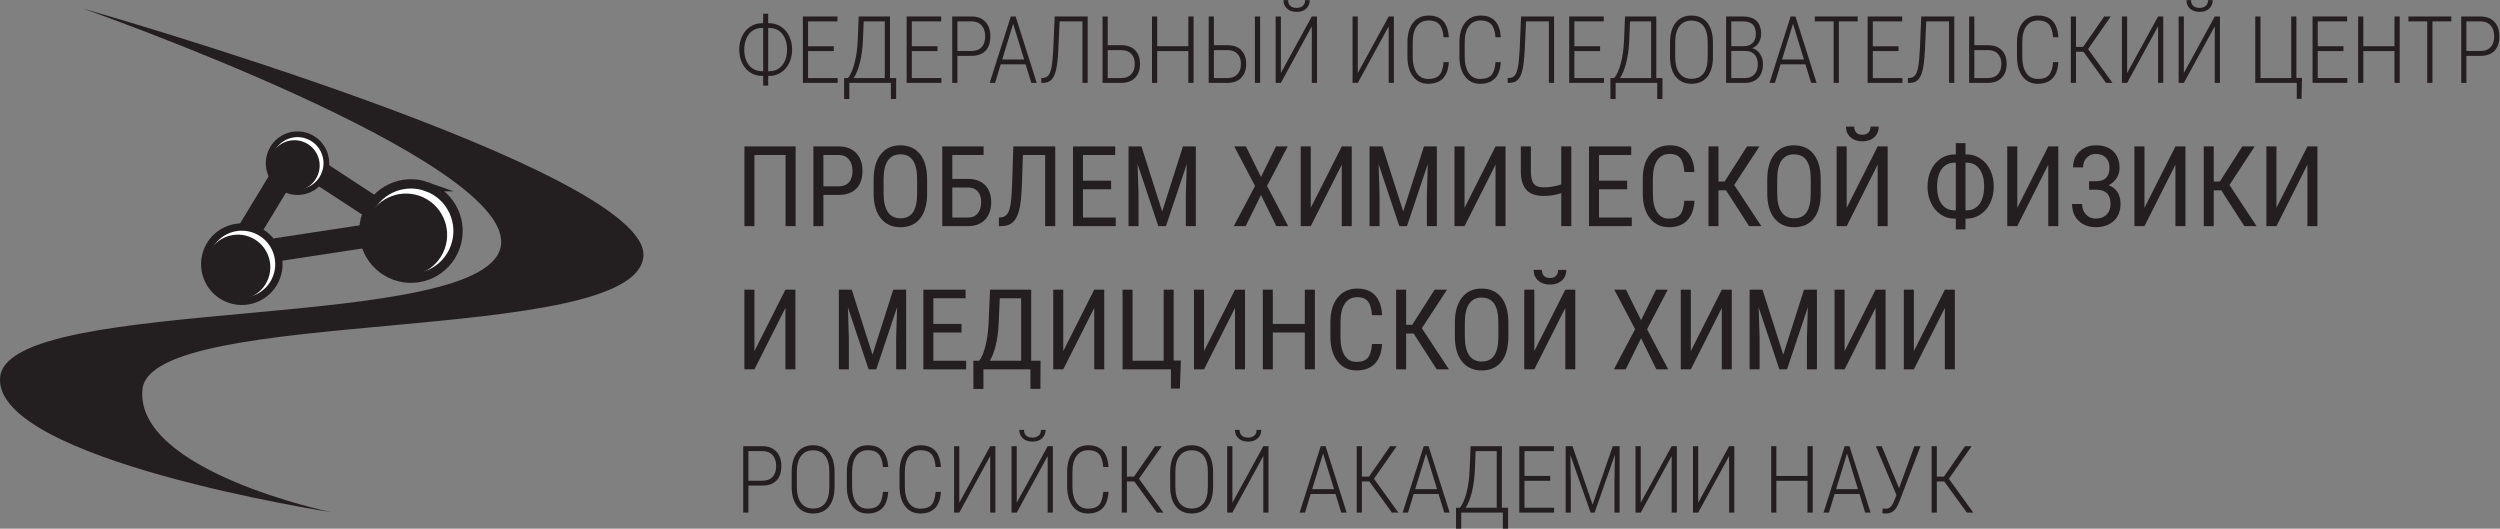 <?xml version="1.0" encoding="UTF-8" standalone="no"?>
<!-- Created with Inkscape (http://www.inkscape.org/) -->

<svg
   version="1.1"
   id="svg2"
   xml:space="preserve"
   width="536.16"
   height="113.385"
   viewBox="0 0 536.16 113.385"
   sodipodi:docname="9c58b4edaacd105fd8a0c6560d711739.eps"
   xmlns:inkscape="http://www.inkscape.org/namespaces/inkscape"
   xmlns:sodipodi="http://sodipodi.sourceforge.net/DTD/sodipodi-0.dtd"
   xmlns="http://www.w3.org/2000/svg"
   xmlns:svg="http://www.w3.org/2000/svg"><rect x="0" y="0" width="536.16" height="113.385" fill="#808080" stroke="none"/><defs
     id="defs6" /><sodipodi:namedview
     id="namedview4"
     pagecolor="#ffffff"
     bordercolor="#666666"
     borderopacity="1.0"
     inkscape:pageshadow="2"
     inkscape:pageopacity="0.0"
     inkscape:pagecheckerboard="0" /><g
     id="g8"
     inkscape:groupmode="layer"
     inkscape:label="ink_ext_XXXXXX"
     transform="matrix(1.333,0,0,-1.333,-0.692,113.73)"><g
       id="g10"
       transform="scale(0.1)"><path
         d="m 1241.13,808.207 v -69.57 h 1.76 c 8.64,0 15.57,3.183 20.77,9.539 5.2,6.363 7.79,14.804 7.79,25.324 0,10.371 -2.55,18.738 -7.68,25.098 -5.13,6.359 -12.06,9.562 -20.8,9.609 z m -9.81,0 c -8.69,0 -15.64,-3.18 -20.83,-9.539 -5.21,-6.363 -7.8,-14.797 -7.8,-25.313 0,-10.621 2.59,-19.062 7.8,-25.324 5.19,-6.261 12.19,-9.394 20.97,-9.394 h 1.55 v 69.57 z m 9.81,7.633 h 1.69 c 6.94,0 13.22,-1.82 18.86,-5.469 5.64,-3.641 10.04,-8.711 13.18,-15.191 3.16,-6.485 4.73,-13.707 4.73,-21.68 0,-7.926 -1.55,-15.137 -4.65,-21.617 -3.1,-6.485 -7.44,-11.555 -13.01,-15.223 -5.56,-3.664 -11.73,-5.558 -18.52,-5.656 h -2.28 v -15.559 h -8.12 v 15.559 h -1.76 c -6.93,0 -13.21,1.797 -18.83,5.391 -5.61,3.597 -9.99,8.64 -13.14,15.117 -3.15,6.492 -4.73,13.773 -4.73,21.843 0,7.969 1.54,15.18 4.62,21.641 3.08,6.457 7.39,11.531 12.96,15.199 5.57,3.668 11.75,5.547 18.53,5.645 h 2.35 v 15.265 h 8.12 V 815.84"
         style="fill:#231f20;fill-opacity:1;fill-rule:nonzero;stroke:none"
         id="path12" /><path
         d="m 1346.65,771.004 h -41.39 v -43.379 h 47.61 v -7.777 h -55.96 v 106.851 h 55.6 v -7.926 h -47.25 v -39.992 h 41.39 v -7.777"
         style="fill:#231f20;fill-opacity:1;fill-rule:nonzero;stroke:none"
         id="path14" /><path
         d="m 1378.7,727.625 h 50.02 v 91.148 h -33.91 l -1.25,-30.671 c -0.58,-12.969 -2.18,-24.747 -4.79,-35.34 -2.62,-10.594 -5.97,-18.969 -10.07,-25.137 z m 58.37,0 h 9.96 l -0.07,-33.68 h -8.43 v 25.903 h -66.86 v -25.903 h -8.43 v 33.68 h 6.23 c 4.2,5.137 7.73,13.152 10.58,24.039 2.86,10.883 4.56,23.059 5.1,36.512 l 1.61,38.523 h 50.31 v -99.074"
         style="fill:#231f20;fill-opacity:1;fill-rule:nonzero;stroke:none"
         id="path16" /><path
         d="m 1513.57,771.004 h -41.36 v -43.379 h 47.59 v -7.777 h -55.94 v 106.851 h 55.58 v -7.926 h -47.23 v -39.992 h 41.36 v -7.777"
         style="fill:#231f20;fill-opacity:1;fill-rule:nonzero;stroke:none"
         id="path18" /><path
         d="m 1545.57,771.152 h 22.62 c 7.03,0 12.45,2.036 16.3,6.121 3.83,4.082 5.74,9.879 5.74,17.36 0,7.488 -1.93,13.379 -5.81,17.683 -3.88,4.305 -9.26,6.457 -16.15,6.457 h -22.7 z m 0,-7.859 v -43.445 h -8.36 v 106.851 h 30.98 c 9.43,0 16.85,-2.836 22.27,-8.511 5.42,-5.676 8.13,-13.477 8.13,-23.403 0,-10.133 -2.62,-17.91 -7.87,-23.34 -5.25,-5.429 -12.81,-8.152 -22.67,-8.152 h -22.48"
         style="fill:#231f20;fill-opacity:1;fill-rule:nonzero;stroke:none"
         id="path20" /><path
         d="m 1617.68,757.566 h 35.15 l -17.58,57.321 z m 37.57,-7.847 h -39.99 l -9.08,-29.871 h -8.72 l 33.99,106.851 h 7.76 l 33.98,-106.851 h -8.71 l -9.23,29.871"
         style="fill:#231f20;fill-opacity:1;fill-rule:nonzero;stroke:none"
         id="path22" /><path
         d="M 1755.13,826.699 V 719.848 h -8.43 v 98.925 H 1710 l -2.2,-47.769 c -0.77,-14.09 -2.04,-24.578 -3.8,-31.445 -1.75,-6.883 -4.22,-11.852 -7.4,-14.934 -3.17,-3.086 -7.47,-4.68 -12.89,-4.777 h -3.23 v 7.777 l 2.35,0.152 c 4.01,0.141 7.08,1.594 9.22,4.332 2.16,2.739 3.81,7.121 4.95,13.172 1.15,6.035 2.07,15.418 2.75,28.145 l 2.27,53.273 h 53.11"
         style="fill:#231f20;fill-opacity:1;fill-rule:nonzero;stroke:none"
         id="path24" /><path
         d="m 1787.4,772.543 v -44.918 h 22.04 c 6.79,0 12.06,2.047 15.82,6.129 3.76,4.09 5.65,9.656 5.65,16.703 0,6.75 -1.88,12.106 -5.61,16.066 -3.74,3.965 -8.92,5.969 -15.56,6.02 z m 0,7.926 h 21.75 c 9.51,0 16.92,-2.653 22.23,-7.965 5.3,-5.305 7.95,-12.703 7.95,-22.195 0,-9.442 -2.67,-16.879 -7.98,-22.309 -5.32,-5.43 -12.69,-8.152 -22.05,-8.152 h -30.25 v 106.851 h 8.35 v -46.23"
         style="fill:#231f20;fill-opacity:1;fill-rule:nonzero;stroke:none"
         id="path26" /><path
         d="m 1925.51,719.848 h -8.43 v 51.156 h -50.1 v -51.156 h -8.35 v 106.851 h 8.35 v -47.918 h 50.1 v 47.918 h 8.43 V 719.848"
         style="fill:#231f20;fill-opacity:1;fill-rule:nonzero;stroke:none"
         id="path28" /><path
         d="m 2032.56,719.848 h -8.35 v 106.851 h 8.35 z m -74.35,52.695 v -44.918 h 22.05 c 6.79,0 12.06,2.047 15.82,6.129 3.76,4.09 5.63,9.656 5.63,16.703 0,6.75 -1.86,12.106 -5.59,16.066 -3.74,3.965 -8.92,5.969 -15.57,6.02 z m 0,7.926 h 21.75 c 9.53,0 16.93,-2.653 22.24,-7.965 5.29,-5.305 7.94,-12.703 7.94,-22.195 0,-9.442 -2.66,-16.879 -7.98,-22.309 -5.32,-5.43 -12.67,-8.152 -22.04,-8.152 h -30.26 v 106.851 h 8.35 v -46.23"
         style="fill:#231f20;fill-opacity:1;fill-rule:nonzero;stroke:none"
         id="path30" /><path
         d="m 2112.43,852.973 c 0,-5.575 -1.9,-10.125 -5.71,-13.649 -3.81,-3.527 -8.96,-5.285 -15.45,-5.285 -6.4,0 -11.52,1.75 -15.38,5.246 -3.86,3.5 -5.79,8.063 -5.79,13.688 h 7.47 c 0,-3.918 1.16,-6.965 3.48,-9.164 2.32,-2.207 5.73,-3.313 10.22,-3.313 4.25,0 7.59,1.106 10.03,3.313 2.44,2.199 3.66,5.246 3.66,9.164 z m 3.3,-26.274 h 8.35 V 719.848 h -8.35 v 91 l -49.73,-91 h -8.43 v 106.851 h 8.43 v -90.918 l 49.73,90.918"
         style="fill:#231f20;fill-opacity:1;fill-rule:nonzero;stroke:none"
         id="path32" /><path
         d="m 2239.45,826.699 h 8.35 V 719.848 h -8.35 v 91 l -49.72,-91 h -8.43 v 106.851 h 8.43 v -90.918 l 49.72,90.918"
         style="fill:#231f20;fill-opacity:1;fill-rule:nonzero;stroke:none"
         id="path34" /><path
         d="m 2336.18,753.168 c -0.79,-11.988 -4,-20.781 -9.67,-26.379 -5.66,-5.609 -13.51,-8.41 -23.51,-8.41 -10.3,0 -18.43,3.902 -24.39,11.707 -5.95,7.809 -8.96,18.41 -9.01,31.82 v 23.188 c 0,13.457 3.04,23.996 9.12,31.625 6.07,7.633 14.4,11.449 24.94,11.449 9.96,0 17.68,-2.855 23.15,-8.578 5.46,-5.727 8.58,-14.512 9.37,-26.356 h -8.49 c -0.79,9.688 -3.07,16.618 -6.86,20.774 -3.78,4.16 -9.5,6.234 -17.17,6.234 -8.05,0 -14.33,-3.008 -18.83,-9.023 -4.49,-6.016 -6.73,-14.754 -6.73,-26.203 v -22.895 c 0,-11.351 2.17,-20.176 6.52,-26.488 4.34,-6.313 10.47,-9.469 18.38,-9.469 8.3,0 14.3,2.078 18.02,6.234 3.71,4.165 5.93,11.086 6.67,20.77 h 8.49"
         style="fill:#231f20;fill-opacity:1;fill-rule:nonzero;stroke:none"
         id="path36" /><path
         d="m 2419.79,753.168 c -0.78,-11.988 -4,-20.781 -9.66,-26.379 -5.67,-5.609 -13.51,-8.41 -23.52,-8.41 -10.31,0 -18.43,3.902 -24.38,11.707 -5.96,7.809 -8.97,18.41 -9.02,31.82 v 23.188 c 0,13.457 3.04,23.996 9.11,31.625 6.09,7.633 14.41,11.449 24.96,11.449 9.96,0 17.67,-2.855 23.14,-8.578 5.47,-5.727 8.59,-14.512 9.37,-26.356 h -8.49 c -0.78,9.688 -3.07,16.618 -6.86,20.774 -3.78,4.16 -9.5,6.234 -17.16,6.234 -8.06,0 -14.35,-3.008 -18.83,-9.023 -4.5,-6.016 -6.74,-14.754 -6.74,-26.203 v -22.895 c 0,-11.351 2.18,-20.176 6.52,-26.488 4.34,-6.313 10.47,-9.469 18.38,-9.469 8.3,0 14.31,2.078 18.02,6.234 3.71,4.165 5.94,11.086 6.67,20.77 h 8.49"
         style="fill:#231f20;fill-opacity:1;fill-rule:nonzero;stroke:none"
         id="path38" /><path
         d="M 2505.54,826.699 V 719.848 h -8.43 v 98.925 h -36.7 l -2.2,-47.769 c -0.77,-14.09 -2.04,-24.578 -3.8,-31.445 -1.75,-6.883 -4.22,-11.852 -7.4,-14.934 -3.17,-3.086 -7.47,-4.68 -12.89,-4.777 h -3.23 v 7.777 l 2.35,0.152 c 4.01,0.141 7.08,1.594 9.22,4.332 2.16,2.739 3.81,7.121 4.95,13.172 1.14,6.035 2.07,15.418 2.75,28.145 l 2.27,53.273 h 53.11"
         style="fill:#231f20;fill-opacity:1;fill-rule:nonzero;stroke:none"
         id="path40" /><path
         d="m 2579.55,771.004 h -41.38 v -43.379 h 47.61 v -7.777 h -55.96 v 106.851 h 55.59 v -7.926 h -47.24 v -39.992 h 41.38 v -7.777"
         style="fill:#231f20;fill-opacity:1;fill-rule:nonzero;stroke:none"
         id="path42" /><path
         d="m 2611.59,727.625 h 50.04 v 91.148 h -33.92 l -1.25,-30.671 c -0.57,-12.969 -2.17,-24.747 -4.78,-35.34 -2.63,-10.594 -5.98,-18.969 -10.09,-25.137 z m 58.39,0 h 9.96 l -0.08,-33.68 h -8.41 v 25.903 h -66.88 v -25.903 h -8.42 v 33.68 h 6.23 c 4.19,5.137 7.73,13.152 10.58,24.039 2.86,10.883 4.55,23.059 5.09,36.512 l 1.61,38.523 h 50.32 v -99.074"
         style="fill:#231f20;fill-opacity:1;fill-rule:nonzero;stroke:none"
         id="path44" /><path
         d="m 2752.71,784.867 c 0,11.696 -2.24,20.481 -6.73,26.352 -4.5,5.875 -10.97,8.808 -19.42,8.808 -8.15,0 -14.52,-2.879 -19.11,-8.632 -4.59,-5.739 -6.93,-14.344 -7.03,-25.793 v -23.918 c 0,-11.75 2.31,-20.563 6.96,-26.461 4.63,-5.891 11.08,-8.84 19.33,-8.84 8.5,0 14.96,2.937 19.37,8.808 4.43,5.872 6.63,14.696 6.63,26.493 z m 8.42,-23.183 c 0,-13.805 -3.01,-24.461 -9.04,-32.004 -6.03,-7.532 -14.5,-11.301 -25.38,-11.301 -10.79,0 -19.25,3.769 -25.37,11.301 -6.14,7.543 -9.22,18.133 -9.27,31.785 v 23.258 c 0,13.75 3.05,24.425 9.16,32.035 6.09,7.601 14.54,11.41 25.33,11.41 10.94,0 19.44,-3.816 25.49,-11.449 6.06,-7.629 9.08,-18.367 9.08,-32.215 v -22.82"
         style="fill:#231f20;fill-opacity:1;fill-rule:nonzero;stroke:none"
         id="path46" /><path
         d="m 2790.62,771.219 v -43.594 h 22.12 c 6.35,0 11.35,1.969 15.02,5.887 3.66,3.926 5.49,9.359 5.49,16.316 0,6.473 -1.7,11.613 -5.09,15.442 -3.39,3.82 -8.12,5.804 -14.17,5.949 z m 0,7.633 h 19.41 c 6.35,0 11.29,1.695 14.8,5.07 3.52,3.371 5.28,8.383 5.28,15.039 0,6.801 -1.73,11.801 -5.17,15.008 -3.45,3.199 -8.66,4.804 -15.63,4.804 h -18.69 z m -8.34,-59.004 v 106.851 h 27.03 c 9.61,0 16.9,-2.355 21.85,-7.07 4.96,-4.715 7.44,-11.676 7.44,-20.863 0,-5.477 -1.28,-10.246 -3.81,-14.313 -2.54,-4.055 -6.06,-6.988 -10.54,-8.801 5.16,-1.324 9.35,-4.347 12.55,-9.062 3.2,-4.723 4.8,-10.274 4.8,-16.633 0,-9.305 -2.55,-16.644 -7.62,-22.023 -5.07,-5.395 -12.28,-8.086 -21.61,-8.086 h -30.09"
         style="fill:#231f20;fill-opacity:1;fill-rule:nonzero;stroke:none"
         id="path48" /><path
         d="m 2872.34,757.566 h 35.16 l -17.59,57.321 z m 37.57,-7.847 h -39.99 l -9.08,-29.871 h -8.71 l 33.98,106.851 h 7.76 l 33.98,-106.851 h -8.71 l -9.23,29.871"
         style="fill:#231f20;fill-opacity:1;fill-rule:nonzero;stroke:none"
         id="path50" /><path
         d="m 2994.04,818.773 h -30.33 v -98.925 h -8.42 v 98.925 h -30.25 v 7.926 h 69 v -7.926"
         style="fill:#231f20;fill-opacity:1;fill-rule:nonzero;stroke:none"
         id="path52" /><path
         d="m 3059.71,771.004 h -41.38 v -43.379 h 47.6 v -7.777 h -55.95 v 106.851 h 55.59 v -7.926 h -47.24 v -39.992 h 41.38 v -7.777"
         style="fill:#231f20;fill-opacity:1;fill-rule:nonzero;stroke:none"
         id="path54" /><path
         d="M 3149.39,826.699 V 719.848 h -8.41 v 98.925 h -36.69 l -2.2,-47.769 c -0.79,-14.09 -2.05,-24.578 -3.81,-31.445 -1.76,-6.883 -4.23,-11.852 -7.4,-14.934 -3.18,-3.086 -7.46,-4.68 -12.9,-4.777 h -3.21 v 7.777 l 2.34,0.152 c 4,0.141 7.08,1.594 9.24,4.332 2.14,2.739 3.79,7.121 4.94,13.172 1.14,6.035 2.06,15.418 2.74,28.145 l 2.27,53.273 h 53.09"
         style="fill:#231f20;fill-opacity:1;fill-rule:nonzero;stroke:none"
         id="path56" /><path
         d="m 3181.68,772.543 v -44.918 h 22.03 c 6.8,0 12.07,2.047 15.83,6.129 3.76,4.09 5.64,9.656 5.64,16.703 0,6.75 -1.87,12.106 -5.6,16.066 -3.74,3.965 -8.93,5.969 -15.58,6.02 z m 0,7.926 h 21.75 c 9.52,0 16.93,-2.653 22.22,-7.965 5.31,-5.305 7.95,-12.703 7.95,-22.195 0,-9.442 -2.66,-16.879 -7.98,-22.309 -5.33,-5.43 -12.67,-8.152 -22.05,-8.152 h -30.25 v 106.851 h 8.36 v -46.23"
         style="fill:#231f20;fill-opacity:1;fill-rule:nonzero;stroke:none"
         id="path58" /><path
         d="m 3316.86,753.168 c -0.81,-11.988 -4.02,-20.781 -9.67,-26.379 -5.68,-5.609 -13.51,-8.41 -23.52,-8.41 -10.3,0 -18.44,3.902 -24.4,11.707 -5.95,7.809 -8.95,18.41 -9,31.82 v 23.188 c 0,13.457 3.03,23.996 9.12,31.625 6.07,7.633 14.4,11.449 24.95,11.449 9.96,0 17.66,-2.855 23.14,-8.578 5.46,-5.727 8.57,-14.512 9.38,-26.356 h -8.5 c -0.79,9.688 -3.07,16.618 -6.86,20.774 -3.79,4.16 -9.51,6.234 -17.16,6.234 -8.07,0 -14.34,-3.008 -18.84,-9.023 -4.48,-6.016 -6.73,-14.754 -6.73,-26.203 v -22.895 c 0,-11.351 2.17,-20.176 6.52,-26.488 4.34,-6.313 10.47,-9.469 18.38,-9.469 8.3,0 14.31,2.078 18.02,6.234 3.71,4.165 5.93,11.086 6.67,20.77 h 8.5"
         style="fill:#231f20;fill-opacity:1;fill-rule:nonzero;stroke:none"
         id="path60" /><path
         d="m 3357.18,769.898 h -11.95 v -50.05 h -8.34 v 106.851 h 8.34 v -48.941 h 11.43 l 33.98,48.941 h 10.55 l -36.54,-52.465 39.26,-54.386 h -10.4 l -36.33,50.05"
         style="fill:#231f20;fill-opacity:1;fill-rule:nonzero;stroke:none"
         id="path62" /><path
         d="m 3477.27,826.699 h 8.35 V 719.848 h -8.35 v 91 l -49.74,-91 h -8.42 v 106.851 h 8.42 v -90.918 l 49.74,90.918"
         style="fill:#231f20;fill-opacity:1;fill-rule:nonzero;stroke:none"
         id="path64" /><path
         d="m 3565.2,852.973 c 0,-5.575 -1.91,-10.125 -5.72,-13.649 -3.81,-3.527 -8.95,-5.285 -15.45,-5.285 -6.39,0 -11.52,1.75 -15.39,5.246 -3.85,3.5 -5.78,8.063 -5.78,13.688 h 7.48 c 0,-3.918 1.15,-6.965 3.48,-9.164 2.31,-2.207 5.72,-3.313 10.21,-3.313 4.25,0 7.59,1.106 10.04,3.313 2.43,2.199 3.64,5.246 3.64,9.164 z m 3.3,-26.274 h 8.35 V 719.848 h -8.35 v 91 l -49.74,-91 h -8.42 v 106.851 h 8.42 v -90.918 l 49.74,90.918"
         style="fill:#231f20;fill-opacity:1;fill-rule:nonzero;stroke:none"
         id="path66" /><path
         d="m 3633.63,826.699 h 8.43 v -99.074 h 49.43 v 99.074 h 8.35 v -98.922 h 8.94 l -0.66,-33.679 h -7.69 v 25.75 h -66.8 v 106.851"
         style="fill:#231f20;fill-opacity:1;fill-rule:nonzero;stroke:none"
         id="path68" /><path
         d="m 3775.54,771.004 h -41.38 v -43.379 h 47.61 v -7.777 h -55.96 v 106.851 h 55.59 v -7.926 h -47.24 v -39.992 h 41.38 v -7.777"
         style="fill:#231f20;fill-opacity:1;fill-rule:nonzero;stroke:none"
         id="path70" /><path
         d="m 3866.04,719.848 h -8.42 v 51.156 h -50.1 v -51.156 h -8.35 v 106.851 h 8.35 v -47.918 h 50.1 v 47.918 h 8.42 V 719.848"
         style="fill:#231f20;fill-opacity:1;fill-rule:nonzero;stroke:none"
         id="path72" /><path
         d="m 3949.07,818.773 h -30.34 v -98.925 h -8.41 v 98.925 h -30.25 v 7.926 h 69 v -7.926"
         style="fill:#231f20;fill-opacity:1;fill-rule:nonzero;stroke:none"
         id="path74" /><path
         d="m 3973.36,771.152 h 22.62 c 7.04,0 12.48,2.036 16.3,6.121 3.84,4.082 5.76,9.879 5.76,17.36 0,7.488 -1.95,13.379 -5.82,17.683 -3.89,4.305 -9.27,6.457 -16.16,6.457 h -22.7 z m 0,-7.859 v -43.445 h -8.35 v 106.851 h 30.97 c 9.43,0 16.86,-2.836 22.27,-8.511 5.43,-5.676 8.14,-13.477 8.14,-23.403 0,-10.133 -2.63,-17.91 -7.87,-23.34 -5.26,-5.429 -12.82,-8.152 -22.67,-8.152 h -22.49"
         style="fill:#231f20;fill-opacity:1;fill-rule:nonzero;stroke:none"
         id="path76" /><path
         d="M 1285.27,489.395 H 1269.1 V 603.793 H 1219 V 489.395 h -16.08 v 128.222 h 82.35 V 489.395"
         style="fill:#231f20;fill-opacity:1;fill-rule:nonzero;stroke:none"
         id="path78" /><path
         d="m 1329.92,553.418 h 24.7 c 7.15,0 12.63,2.152 16.43,6.437 3.81,4.297 5.72,10.438 5.72,18.446 0,7.699 -1.97,13.879 -5.89,18.527 -3.93,4.641 -9.32,6.965 -16.17,6.965 h -24.79 z m 0,-13.828 v -50.195 h -16.08 v 128.222 h 40.78 c 11.89,0 21.24,-3.562 28.04,-10.691 6.79,-7.137 10.18,-16.641 10.18,-28.5 0,-12.328 -3.23,-21.817 -9.71,-28.485 -6.47,-6.66 -15.59,-10.117 -27.37,-10.351 h -25.84"
         style="fill:#231f20;fill-opacity:1;fill-rule:nonzero;stroke:none"
         id="path80" /><path
         d="m 1480.74,564.688 c 0,13.562 -2.21,23.652 -6.64,30.261 -4.42,6.602 -11.2,9.899 -20.34,9.899 -8.85,0 -15.55,-3.348 -20.09,-10.035 -4.54,-6.7 -6.83,-16.563 -6.89,-29.594 v -22.985 c 0,-13.093 2.26,-23.074 6.8,-29.941 4.54,-6.871 11.33,-10.309 20.36,-10.309 9.02,0 15.7,3.172 20.03,9.516 4.34,6.336 6.6,16.055 6.77,29.148 z m 16.08,-22.454 c 0,-17.496 -3.71,-30.968 -11.16,-40.425 -7.45,-9.446 -18.02,-14.176 -31.72,-14.176 -13.19,0 -23.61,4.597 -31.25,13.793 -7.65,9.183 -11.62,22.172 -11.91,38.957 v 24.129 c 0,17.148 3.77,30.582 11.34,40.293 7.56,9.718 18.1,14.574 31.64,14.574 13.48,0 23.97,-4.649 31.5,-13.953 7.53,-9.309 11.39,-22.594 11.56,-39.86 v -23.332"
         style="fill:#231f20;fill-opacity:1;fill-rule:nonzero;stroke:none"
         id="path82" /><path
         d="m 1537.34,551.48 v -48.257 h 25.67 c 6.56,0 11.66,2.265 15.29,6.8 3.63,4.52 5.45,10.485 5.45,17.907 0,7.285 -1.81,13.039 -5.41,17.238 -3.61,4.211 -8.68,6.312 -15.24,6.312 z m 50.36,52.313 h -50.36 v -38.488 h 25.84 c 11.49,-0.055 20.48,-3.414 26.99,-10.078 6.5,-6.664 9.75,-15.844 9.75,-27.528 0,-11.738 -3.3,-21.051 -9.89,-27.953 -6.59,-6.894 -15.71,-10.351 -27.37,-10.351 h -41.49 v 128.222 h 66.53 v -13.824"
         style="fill:#231f20;fill-opacity:1;fill-rule:nonzero;stroke:none"
         id="path84" /><path
         d="M 1702.93,617.617 V 489.395 h -16.18 v 114.398 h -35.76 l -1.94,-53.938 c -0.7,-15.746 -2.19,-27.757 -4.48,-36.046 -2.29,-8.282 -5.62,-14.395 -10.02,-18.329 -4.39,-3.945 -10.17,-5.968 -17.32,-6.085 h -4.93 v 13.828 l 3,0.172 c 4.28,0.355 7.62,2.015 10.02,4.984 2.39,2.961 4.22,7.672 5.45,14.129 1.23,6.457 2.11,16.32 2.64,29.59 l 2.11,65.519 h 67.41"
         style="fill:#231f20;fill-opacity:1;fill-rule:nonzero;stroke:none"
         id="path86" /><path
         d="m 1792.84,548.656 h -45.27 v -45.433 h 52.73 v -13.828 h -68.81 v 128.222 h 67.94 v -13.824 h -51.86 v -41.305 h 45.27 v -13.832"
         style="fill:#231f20;fill-opacity:1;fill-rule:nonzero;stroke:none"
         id="path88" /><path
         d="m 1841.62,617.617 33.4,-104.621 33.4,104.621 h 20.74 V 489.395 h -16.08 v 49.933 l 1.49,50.024 -33.49,-99.957 h -12.3 l -33.31,99.597 1.49,-49.664 v -49.933 h -16.08 v 128.222 h 20.74"
         style="fill:#231f20;fill-opacity:1;fill-rule:nonzero;stroke:none"
         id="path90" /><path
         d="m 2034,568.477 24.1,49.14 h 18.89 l -33.31,-63.586 34.02,-64.636 h -19.08 l -24.62,50.023 -24.68,-50.023 h -19.09 l 34.2,64.636 -33.48,63.586 h 18.81 l 24.24,-49.14"
         style="fill:#231f20;fill-opacity:1;fill-rule:nonzero;stroke:none"
         id="path92" /><path
         d="M 2163.92,617.617 H 2180 V 489.395 h -16.08 v 98.808 l -49.85,-98.808 h -16.16 v 128.222 h 16.16 v -98.808 l 49.85,98.808"
         style="fill:#231f20;fill-opacity:1;fill-rule:nonzero;stroke:none"
         id="path94" /><path
         d="m 2229.39,617.617 33.4,-104.621 33.4,104.621 h 20.74 V 489.395 h -16.08 v 49.933 l 1.49,50.024 -33.48,-99.957 h -12.31 l -33.31,99.597 1.5,-49.664 v -49.933 h -16.09 v 128.222 h 20.74"
         style="fill:#231f20;fill-opacity:1;fill-rule:nonzero;stroke:none"
         id="path96" /><path
         d="m 2411.33,617.617 h 16.08 V 489.395 h -16.08 v 98.808 l -49.84,-98.808 h -16.17 v 128.222 h 16.17 v -98.808 l 49.84,98.808"
         style="fill:#231f20;fill-opacity:1;fill-rule:nonzero;stroke:none"
         id="path98" /><path
         d="M 2533.23,617.617 V 489.395 h -16.17 V 542.5 c -8.91,-3.051 -18.37,-4.582 -28.4,-4.582 -12.23,0 -21.35,3.141 -27.32,9.414 -5.98,6.273 -9.08,15.836 -9.32,28.676 v 41.609 h 16.17 V 576.84 c 0.06,-8.981 1.64,-15.41 4.75,-19.281 3.1,-3.879 8.35,-5.813 15.72,-5.813 9.21,0 18.67,1.551 28.4,4.668 v 61.203 h 16.17"
         style="fill:#231f20;fill-opacity:1;fill-rule:nonzero;stroke:none"
         id="path100" /><path
         d="m 2623.05,548.656 h -45.26 v -45.433 h 52.74 v -13.828 h -68.82 v 128.222 h 67.94 v -13.824 h -51.86 v -41.305 h 45.26 v -13.832"
         style="fill:#231f20;fill-opacity:1;fill-rule:nonzero;stroke:none"
         id="path102" /><path
         d="m 2731.34,530.168 c -0.71,-13.742 -4.56,-24.258 -11.56,-31.566 -7.01,-7.309 -16.89,-10.969 -29.66,-10.969 -12.84,0 -23.03,4.894 -30.59,14.672 -7.57,9.773 -11.34,23.019 -11.34,39.754 v 23.246 c 0,16.675 3.88,29.851 11.64,39.543 7.77,9.683 18.36,14.531 31.78,14.531 12.35,0 21.93,-3.699 28.69,-11.098 6.78,-7.394 10.45,-17.996 11.04,-31.789 h -16.26 c -0.71,10.449 -2.9,17.906 -6.59,22.367 -3.7,4.461 -9.32,6.692 -16.88,6.692 -8.73,0 -15.44,-3.414 -20.13,-10.254 -4.68,-6.84 -7.03,-16.871 -7.03,-30.078 v -23.512 c 0,-12.973 2.18,-22.922 6.56,-29.855 4.35,-6.926 10.72,-10.387 19.11,-10.387 8.38,0 14.41,2.078 18.1,6.246 3.69,4.172 5.98,11.656 6.86,22.457 h 16.26"
         style="fill:#231f20;fill-opacity:1;fill-rule:nonzero;stroke:none"
         id="path104" /><path
         d="m 2782.14,546.988 h -12.13 v -57.593 h -16.08 v 128.222 h 16.08 v -56.539 h 9.84 l 36.04,56.539 h 20.04 l -40.61,-61.996 43.6,-66.226 h -19.69 l -37.09,57.593"
         style="fill:#231f20;fill-opacity:1;fill-rule:nonzero;stroke:none"
         id="path106" /><path
         d="m 2918.46,564.688 c 0,13.562 -2.22,23.652 -6.63,30.261 -4.44,6.602 -11.21,9.899 -20.37,9.899 -8.83,0 -15.53,-3.348 -20.06,-10.035 -4.55,-6.7 -6.85,-16.563 -6.92,-29.594 v -22.985 c 0,-13.093 2.28,-23.074 6.82,-29.941 4.54,-6.871 11.33,-10.309 20.35,-10.309 9.02,0 15.7,3.172 20.04,9.516 4.34,6.336 6.59,16.055 6.77,29.148 z m 16.08,-22.454 c 0,-17.496 -3.72,-30.968 -11.16,-40.425 -7.44,-9.446 -18.02,-14.176 -31.73,-14.176 -13.19,0 -23.59,4.597 -31.26,13.793 -7.63,9.183 -11.6,22.172 -11.89,38.957 v 24.129 c 0,17.148 3.78,30.582 11.32,40.293 7.57,9.718 18.12,14.574 31.64,14.574 13.49,0 23.99,-4.649 31.52,-13.953 7.53,-9.309 11.39,-22.594 11.56,-39.86 v -23.332"
         style="fill:#231f20;fill-opacity:1;fill-rule:nonzero;stroke:none"
         id="path108" /><path
         d="m 3027.79,649.496 c 0,-7.121 -2.41,-12.855 -7.25,-17.187 -4.83,-4.336 -11.17,-6.508 -19.03,-6.508 -7.85,0 -14.21,2.187 -19.08,6.551 -4.85,4.351 -7.28,10.066 -7.28,17.144 h 13.27 c 0,-4.109 1.11,-7.32 3.33,-9.637 2.23,-2.32 5.49,-3.488 9.76,-3.488 4.11,0 7.31,1.149 9.63,3.438 2.31,2.289 3.47,5.519 3.47,9.687 z m -1.67,-31.879 h 16.09 V 489.395 h -16.09 v 98.808 l -49.83,-98.808 h -16.17 v 128.222 h 16.17 v -98.808 l 49.83,98.808"
         style="fill:#231f20;fill-opacity:1;fill-rule:nonzero;stroke:none"
         id="path110" /><path
         d="m 3167.45,591.465 v -76.707 h 2.02 c 8.73,0 15.57,3.437 20.53,10.301 4.94,6.875 7.42,16.265 7.42,28.183 0,11.625 -2.42,20.863 -7.24,27.703 -4.85,6.836 -11.54,10.336 -20.09,10.52 z m -17.67,0 c -8.67,0 -15.5,-3.379 -20.53,-10.133 -5,-6.75 -7.5,-16.172 -7.5,-28.266 0,-12.035 2.46,-21.41 7.38,-28.132 4.92,-6.719 11.75,-10.118 20.48,-10.176 h 2.28 v 76.707 z m 17.67,13.293 h 2.2 c 7.9,-0.059 15.21,-2.317 21.92,-6.778 6.71,-4.46 11.95,-10.605 15.7,-18.445 3.75,-7.844 5.62,-16.609 5.62,-26.293 0,-9.742 -1.87,-18.562 -5.62,-26.461 -3.75,-7.894 -8.97,-14.086 -15.65,-18.578 -6.68,-4.492 -14.03,-6.773 -22.07,-6.832 h -2.1 v -17.258 h -15.56 v 17.258 h -2.11 c -8.08,0 -15.46,2.231 -22.14,6.695 -6.68,4.461 -11.9,10.653 -15.65,18.579 -3.75,7.929 -5.62,16.738 -5.62,26.421 0,9.743 1.89,18.582 5.66,26.508 3.79,7.926 9,14.11 15.65,18.543 6.65,4.43 14.05,6.641 22.19,6.641 h 2.02 v 18.14 h 15.56 v -18.14"
         style="fill:#231f20;fill-opacity:1;fill-rule:nonzero;stroke:none"
         id="path112" /><path
         d="m 3300.61,617.617 h 16.08 V 489.395 h -16.08 v 98.808 l -49.84,-98.808 h -16.17 v 128.222 h 16.17 v -98.808 l 49.84,98.808"
         style="fill:#231f20;fill-opacity:1;fill-rule:nonzero;stroke:none"
         id="path114" /><path
         d="m 3399.13,583.23 c 0,6.879 -1.95,12.325 -5.85,16.325 -3.9,4 -9.3,5.996 -16.21,5.996 -5.86,0 -10.75,-2.063 -14.63,-6.18 -3.91,-4.133 -5.85,-9.289 -5.85,-15.484 h -16.08 c 0,10.511 3.47,19.051 10.46,25.629 6.97,6.574 15.67,9.863 26.1,9.863 12.13,0 21.52,-3.231 28.21,-9.68 6.68,-6.453 10.02,-15.371 10.02,-26.75 0,-5.929 -1.55,-11.332 -4.66,-16.195 -3.1,-4.871 -7.39,-8.715 -12.83,-11.535 12.72,-5.114 19.07,-15.117 19.07,-30.039 0,-11.637 -3.65,-20.801 -10.94,-27.5 -7.3,-6.703 -16.92,-10.047 -28.87,-10.047 -5.16,0 -10.13,0.844 -14.9,2.519 -4.78,1.672 -8.96,4.207 -12.52,7.606 -7.15,6.758 -10.72,15.824 -10.72,27.215 h 16.08 c 0,-6.664 2.06,-12.254 6.2,-16.75 4.12,-4.512 9.41,-6.758 15.86,-6.758 7.21,0 12.97,2.129 17.27,6.387 4.3,4.257 6.46,9.929 6.46,17.035 0,14.906 -7.12,22.57 -21.36,22.984 h -13.18 v 13.828 h 12.04 c 6.8,0 11.96,1.856 15.51,5.555 3.54,3.711 5.32,9.031 5.32,15.976"
         style="fill:#231f20;fill-opacity:1;fill-rule:nonzero;stroke:none"
         id="path116" /><path
         d="m 3505.21,617.617 h 16.09 V 489.395 h -16.09 v 98.808 l -49.83,-98.808 h -16.17 v 128.222 h 16.17 v -98.808 l 49.83,98.808"
         style="fill:#231f20;fill-opacity:1;fill-rule:nonzero;stroke:none"
         id="path118" /><path
         d="m 3578.95,546.988 h -12.13 v -57.593 h -16.08 v 128.222 h 16.08 v -56.539 h 9.85 l 36.03,56.539 h 20.04 l -40.6,-61.996 43.59,-66.226 h -19.69 l -37.09,57.593"
         style="fill:#231f20;fill-opacity:1;fill-rule:nonzero;stroke:none"
         id="path120" /><path
         d="m 3717.55,617.617 h 16.09 V 489.395 h -16.09 v 98.808 l -49.84,-98.808 h -16.16 v 128.222 h 16.16 v -98.808 l 49.84,98.808"
         style="fill:#231f20;fill-opacity:1;fill-rule:nonzero;stroke:none"
         id="path122" /><path
         d="m 1268.84,387.164 h 16.08 V 258.941 h -16.08 V 357.75 L 1219,258.941 h -16.17 V 387.164 H 1219 v -98.812 l 49.84,98.812"
         style="fill:#231f20;fill-opacity:1;fill-rule:nonzero;stroke:none"
         id="path124" /><path
         d="m 1375.54,387.164 33.4,-104.621 33.39,104.621 h 20.75 V 258.941 h -16.09 v 49.934 l 1.5,50.023 -33.49,-99.957 h -12.3 l -33.32,99.598 1.5,-49.664 v -49.934 h -16.09 v 128.223 h 20.75"
         style="fill:#231f20;fill-opacity:1;fill-rule:nonzero;stroke:none"
         id="path126" /><path
         d="m 1552.11,318.203 h -45.26 V 272.77 h 52.73 v -13.829 h -68.82 v 128.223 h 67.94 V 373.34 h -51.85 v -41.305 h 45.26 v -13.832"
         style="fill:#231f20;fill-opacity:1;fill-rule:nonzero;stroke:none"
         id="path128" /><path
         d="m 1597.71,272.77 h 50.38 v 100.57 h -34.38 l -1.84,-41.422 c -0.7,-13.582 -2.31,-25.285 -4.83,-35.129 -2.52,-9.848 -5.63,-17.848 -9.33,-24.019 z m 66.55,0 h 15.03 l -0.18,-45.266 h -16.08 v 31.437 h -75.6 v -31.527 h -16.16 l -0.09,45.356 h 9.41 c 4.1,5.218 7.45,13.089 10.05,23.597 2.61,10.512 4.27,22.246 4.98,35.231 l 2.46,55.566 h 66.18 V 272.77"
         style="fill:#231f20;fill-opacity:1;fill-rule:nonzero;stroke:none"
         id="path130" /><path
         d="m 1765.68,387.164 h 16.09 V 258.941 h -16.09 v 98.809 l -49.83,-98.809 h -16.17 v 128.223 h 16.17 v -98.812 l 49.83,98.812"
         style="fill:#231f20;fill-opacity:1;fill-rule:nonzero;stroke:none"
         id="path132" /><path
         d="m 1811.21,387.164 h 16.17 V 272.77 h 50.01 v 114.394 h 16.09 V 273.117 h 11.6 l -1.58,-45.09 h -14.43 v 30.914 h -77.86 v 128.223"
         style="fill:#231f20;fill-opacity:1;fill-rule:nonzero;stroke:none"
         id="path134" /><path
         d="m 1992.18,387.164 h 16.07 V 258.941 h -16.07 v 98.809 l -49.84,-98.809 h -16.17 v 128.223 h 16.17 v -98.812 l 49.84,98.812"
         style="fill:#231f20;fill-opacity:1;fill-rule:nonzero;stroke:none"
         id="path136" /><path
         d="m 2120.67,258.941 h -16.17 v 59.262 H 2053 v -59.262 h -16.09 V 387.164 H 2053 v -55.129 h 51.5 v 55.129 h 16.17 V 258.941"
         style="fill:#231f20;fill-opacity:1;fill-rule:nonzero;stroke:none"
         id="path138" /><path
         d="m 2228.78,299.711 c -0.7,-13.738 -4.57,-24.254 -11.56,-31.566 -7.01,-7.305 -16.9,-10.965 -29.67,-10.965 -12.82,0 -23.02,4.89 -30.59,14.668 -7.55,9.773 -11.33,23.023 -11.33,39.757 v 23.247 c 0,16.671 3.88,29.851 11.65,39.539 7.76,9.687 18.35,14.531 31.77,14.531 12.37,0 21.93,-3.695 28.68,-11.094 6.78,-7.394 10.46,-17.996 11.05,-31.789 h -16.26 c -0.7,10.445 -2.9,17.906 -6.59,22.367 -3.7,4.461 -9.32,6.692 -16.88,6.692 -8.73,0 -15.44,-3.414 -20.12,-10.254 -4.69,-6.84 -7.04,-16.875 -7.04,-30.078 V 311.25 c 0,-12.973 2.18,-22.922 6.55,-29.848 4.36,-6.929 10.74,-10.394 19.11,-10.394 8.39,0 14.41,2.082 18.11,6.254 3.7,4.164 5.98,11.652 6.86,22.449 h 16.26"
         style="fill:#231f20;fill-opacity:1;fill-rule:nonzero;stroke:none"
         id="path140" /><path
         d="m 2279.58,316.535 h -12.13 v -57.594 h -16.08 v 128.223 h 16.08 v -56.539 h 9.84 l 36.03,56.539 h 20.05 l -40.61,-62 43.6,-66.223 h -19.69 l -37.09,57.594"
         style="fill:#231f20;fill-opacity:1;fill-rule:nonzero;stroke:none"
         id="path142" /><path
         d="m 2415.9,334.234 c 0,13.559 -2.22,23.653 -6.65,30.258 -4.42,6.602 -11.2,9.899 -20.33,9.899 -8.85,0 -15.55,-3.344 -20.09,-10.036 -4.54,-6.695 -6.84,-16.562 -6.9,-29.589 v -22.985 c 0,-13.093 2.27,-23.074 6.81,-29.941 4.54,-6.871 11.33,-10.309 20.35,-10.309 9.03,0 15.7,3.172 20.04,9.512 4.34,6.34 6.58,16.059 6.77,29.152 z m 16.08,-22.453 c 0,-17.496 -3.72,-30.968 -11.16,-40.426 -7.44,-9.449 -18.02,-14.175 -31.73,-14.175 -13.18,0 -23.61,4.597 -31.25,13.789 -7.64,9.187 -11.61,22.176 -11.91,38.957 v 24.133 c 0,17.144 3.79,30.578 11.35,40.293 7.54,9.718 18.1,14.57 31.64,14.57 13.47,0 23.97,-4.645 31.49,-13.953 7.54,-9.309 11.39,-22.59 11.57,-39.852 v -23.336"
         style="fill:#231f20;fill-opacity:1;fill-rule:nonzero;stroke:none"
         id="path144" /><path
         d="m 2525.23,419.039 c 0,-7.121 -2.41,-12.855 -7.25,-17.187 -4.84,-4.336 -11.17,-6.5 -19.03,-6.5 -7.85,0 -14.2,2.183 -19.07,6.546 -4.86,4.348 -7.29,10.063 -7.29,17.141 h 13.27 c 0,-4.109 1.11,-7.316 3.34,-9.633 2.23,-2.32 5.48,-3.488 9.75,-3.488 4.11,0 7.31,1.145 9.63,3.437 2.31,2.286 3.47,5.516 3.47,9.684 z m -1.67,-31.875 h 16.09 V 258.941 h -16.09 v 98.809 l -49.83,-98.809 h -16.18 v 128.223 h 16.18 v -98.812 l 49.83,98.812"
         style="fill:#231f20;fill-opacity:1;fill-rule:nonzero;stroke:none"
         id="path146" /><path
         d="m 2645.47,338.023 24.08,49.141 h 18.9 l -33.31,-63.586 34,-64.637 h -19.06 l -24.61,50.02 -24.7,-50.02 h -19.07 l 34.19,64.637 -33.49,63.586 h 18.81 l 24.26,-49.141"
         style="fill:#231f20;fill-opacity:1;fill-rule:nonzero;stroke:none"
         id="path148" /><path
         d="m 2775.37,387.164 h 16.08 V 258.941 h -16.08 v 98.809 l -49.83,-98.809 h -16.17 v 128.223 h 16.17 v -98.812 l 49.83,98.812"
         style="fill:#231f20;fill-opacity:1;fill-rule:nonzero;stroke:none"
         id="path150" /><path
         d="m 2840.85,387.164 33.4,-104.621 33.39,104.621 h 20.75 V 258.941 h -16.09 v 49.934 l 1.5,50.023 -33.5,-99.957 h -12.29 l -33.31,99.598 1.49,-49.664 v -49.934 h -16.08 v 128.223 h 20.74"
         style="fill:#231f20;fill-opacity:1;fill-rule:nonzero;stroke:none"
         id="path152" /><path
         d="m 3022.78,387.164 h 16.09 V 258.941 h -16.09 v 98.809 l -49.83,-98.809 h -16.17 v 128.223 h 16.17 v -98.812 l 49.83,98.812"
         style="fill:#231f20;fill-opacity:1;fill-rule:nonzero;stroke:none"
         id="path154" /><path
         d="m 3134.23,387.164 h 16.07 V 258.941 h -16.07 v 98.809 l -49.84,-98.809 h -16.17 v 128.223 h 16.17 v -98.812 l 49.84,98.812"
         style="fill:#231f20;fill-opacity:1;fill-rule:nonzero;stroke:none"
         id="path156" /><path
         d="m 1209.28,79.789 h 22.62 c 7.04,0 12.47,2.035 16.3,6.125 3.83,4.082 5.75,9.875 5.75,17.356 0,7.488 -1.94,13.378 -5.82,17.683 -3.88,4.305 -9.26,6.461 -16.15,6.461 h -22.7 z m 0,-7.856 V 28.484 h -8.35 V 135.34 h 30.97 c 9.43,0 16.85,-2.84 22.27,-8.516 5.42,-5.676 8.13,-13.472 8.13,-23.406 0,-10.125 -2.62,-17.906 -7.87,-23.332 -5.25,-5.434 -12.81,-8.152 -22.67,-8.152 h -22.48"
         style="fill:#231f20;fill-opacity:1;fill-rule:nonzero;stroke:none"
         id="path158" /><path
         d="m 1339.5,93.504 c 0,11.695 -2.24,20.484 -6.74,26.355 -4.49,5.868 -10.96,8.805 -19.41,8.805 -8.15,0 -14.52,-2.879 -19.11,-8.629 -4.59,-5.746 -6.94,-14.347 -7.03,-25.793 V 70.32 c 0,-11.746 2.31,-20.559 6.95,-26.461 4.64,-5.887 11.08,-8.836 19.34,-8.836 8.49,0 14.95,2.934 19.37,8.805 4.41,5.875 6.63,14.699 6.63,26.492 z m 8.42,-23.184 c 0,-13.801 -3.02,-24.465 -9.04,-32 -6.04,-7.531 -14.5,-11.301 -25.38,-11.301 -10.8,0 -19.25,3.77 -25.38,11.301 -6.13,7.535 -9.21,18.133 -9.26,31.785 v 23.254 c 0,13.75 3.04,24.422 9.15,32.039 6.1,7.598 14.55,11.407 25.34,11.407 10.94,0 19.43,-3.817 25.49,-11.45 6.05,-7.628 9.08,-18.367 9.08,-32.207 V 70.32"
         style="fill:#231f20;fill-opacity:1;fill-rule:nonzero;stroke:none"
         id="path160" /><path
         d="m 1434.2,61.809 c -0.78,-11.988 -4,-20.789 -9.67,-26.379 -5.66,-5.613 -13.5,-8.41 -23.5,-8.41 -10.32,0 -18.44,3.898 -24.4,11.703 -5.96,7.805 -8.95,18.414 -9,31.816 v 23.191 c 0,13.457 3.03,23.997 9.12,31.625 6.07,7.633 14.38,11.45 24.93,11.45 9.96,0 17.68,-2.856 23.14,-8.578 5.47,-5.727 8.6,-14.516 9.38,-26.352 h -8.5 c -0.78,9.688 -3.06,16.609 -6.84,20.77 -3.79,4.16 -9.51,6.234 -17.18,6.234 -8.06,0 -14.33,-3.004 -18.82,-9.02 -4.49,-6.023 -6.74,-14.754 -6.74,-26.203 V 70.758 c 0,-11.351 2.17,-20.176 6.52,-26.484 4.34,-6.316 10.48,-9.476 18.39,-9.476 8.29,0 14.3,2.086 18.01,6.242 3.71,4.156 5.93,11.078 6.66,20.77 h 8.5"
         style="fill:#231f20;fill-opacity:1;fill-rule:nonzero;stroke:none"
         id="path162" /><path
         d="m 1519.01,61.809 c -0.78,-11.988 -4,-20.789 -9.66,-26.379 -5.67,-5.613 -13.5,-8.41 -23.51,-8.41 -10.3,0 -18.44,3.898 -24.39,11.703 -5.97,7.805 -8.96,18.414 -9.02,31.816 v 23.191 c 0,13.457 3.05,23.997 9.13,31.625 6.08,7.633 14.39,11.45 24.93,11.45 9.96,0 17.68,-2.856 23.15,-8.578 5.47,-5.727 8.59,-14.516 9.37,-26.352 h -8.49 c -0.78,9.688 -3.07,16.609 -6.86,20.77 -3.78,4.16 -9.5,6.234 -17.17,6.234 -8.05,0 -14.32,-3.004 -18.81,-9.02 -4.5,-6.023 -6.74,-14.754 -6.74,-26.203 V 70.758 c 0,-11.351 2.17,-20.176 6.51,-26.484 4.35,-6.316 10.48,-9.476 18.39,-9.476 8.3,0 14.31,2.086 18.02,6.242 3.71,4.156 5.92,11.078 6.66,20.77 h 8.49"
         style="fill:#231f20;fill-opacity:1;fill-rule:nonzero;stroke:none"
         id="path164" /><path
         d="m 1598.34,135.34 h 8.34 V 28.484 h -8.34 V 119.488 L 1548.6,28.484 h -8.41 V 135.34 h 8.41 V 44.418 l 49.74,90.922"
         style="fill:#231f20;fill-opacity:1;fill-rule:nonzero;stroke:none"
         id="path166" /><path
         d="m 1687.47,161.605 c 0,-5.57 -1.9,-10.125 -5.72,-13.644 -3.8,-3.523 -8.95,-5.285 -15.45,-5.285 -6.39,0 -11.52,1.754 -15.37,5.246 -3.86,3.504 -5.79,8.062 -5.79,13.683 h 7.47 c 0,-3.906 1.16,-6.96 3.48,-9.164 2.32,-2.203 5.73,-3.308 10.21,-3.308 4.25,0 7.6,1.105 10.04,3.308 2.44,2.204 3.66,5.258 3.66,9.164 z m 3.3,-26.265 h 8.35 V 28.484 h -8.35 v 91.004 l -49.74,-91.004 h -8.41 V 135.34 h 8.41 V 44.418 l 49.74,90.922"
         style="fill:#231f20;fill-opacity:1;fill-rule:nonzero;stroke:none"
         id="path168" /><path
         d="m 1788.69,61.809 c -0.78,-11.988 -4,-20.789 -9.67,-26.379 -5.66,-5.613 -13.49,-8.41 -23.5,-8.41 -10.31,0 -18.44,3.898 -24.4,11.703 -5.95,7.805 -8.95,18.414 -9,31.816 v 23.191 c 0,13.457 3.04,23.997 9.12,31.625 6.06,7.633 14.38,11.45 24.93,11.45 9.96,0 17.68,-2.856 23.15,-8.578 5.46,-5.727 8.59,-14.516 9.37,-26.352 h -8.49 c -0.79,9.688 -3.07,16.609 -6.86,20.77 -3.79,4.16 -9.5,6.234 -17.17,6.234 -8.05,0 -14.32,-3.004 -18.83,-9.02 -4.48,-6.023 -6.72,-14.754 -6.72,-26.203 V 70.758 c 0,-11.351 2.16,-20.176 6.51,-26.484 4.34,-6.316 10.48,-9.476 18.39,-9.476 8.3,0 14.3,2.086 18.01,6.242 3.72,4.156 5.93,11.078 6.67,20.77 h 8.49"
         style="fill:#231f20;fill-opacity:1;fill-rule:nonzero;stroke:none"
         id="path170" /><path
         d="m 1830.22,78.539 h -11.94 V 28.484 h -8.35 V 135.34 h 8.35 V 86.394 h 11.43 l 33.98,48.946 h 10.54 l -36.53,-52.469 39.25,-54.387 h -10.4 l -36.33,50.055"
         style="fill:#231f20;fill-opacity:1;fill-rule:nonzero;stroke:none"
         id="path172" /><path
         d="m 1948.51,93.504 c 0,11.695 -2.25,20.484 -6.74,26.355 -4.49,5.868 -10.96,8.805 -19.41,8.805 -8.15,0 -14.53,-2.879 -19.12,-8.629 -4.6,-5.746 -6.93,-14.347 -7.03,-25.793 V 70.32 c 0,-11.746 2.32,-20.559 6.96,-26.461 4.64,-5.887 11.08,-8.836 19.34,-8.836 8.49,0 14.95,2.934 19.36,8.805 4.43,5.875 6.64,14.699 6.64,26.492 z m 8.42,-23.184 c 0,-13.801 -3.02,-24.465 -9.05,-32 -6.02,-7.531 -14.49,-11.301 -25.37,-11.301 -10.8,0 -19.26,3.77 -25.38,11.301 -6.13,7.535 -9.22,18.133 -9.27,31.785 v 23.254 c 0,13.75 3.05,24.422 9.16,32.039 6.1,7.598 14.55,11.407 25.34,11.407 10.94,0 19.44,-3.817 25.49,-11.45 6.06,-7.628 9.08,-18.367 9.08,-32.207 V 70.32"
         style="fill:#231f20;fill-opacity:1;fill-rule:nonzero;stroke:none"
         id="path174" /><path
         d="m 2034.42,161.605 c 0,-5.57 -1.9,-10.125 -5.71,-13.644 -3.81,-3.523 -8.96,-5.285 -15.46,-5.285 -6.39,0 -11.52,1.754 -15.38,5.246 -3.87,3.504 -5.78,8.062 -5.78,13.683 h 7.46 c 0,-3.906 1.16,-6.96 3.49,-9.164 2.31,-2.203 5.72,-3.308 10.21,-3.308 4.25,0 7.6,1.105 10.04,3.308 2.44,2.204 3.66,5.258 3.66,9.164 z m 3.29,-26.265 h 8.34 V 28.484 h -8.34 v 91.004 l -49.72,-91.004 h -8.43 V 135.34 h 8.43 V 44.418 l 49.72,90.922"
         style="fill:#231f20;fill-opacity:1;fill-rule:nonzero;stroke:none"
         id="path176" /><path
         d="m 2116.3,66.203 h 35.16 l -17.57,57.324 z m 37.58,-7.844 h -39.99 l -9.09,-29.875 h -8.71 l 33.99,106.856 h 7.76 l 33.98,-106.856 h -8.71 l -9.23,29.875"
         style="fill:#231f20;fill-opacity:1;fill-rule:nonzero;stroke:none"
         id="path178" /><path
         d="m 2208.3,78.539 h -11.94 V 28.484 h -8.35 V 135.34 h 8.35 V 86.394 h 11.42 l 33.99,48.946 h 10.54 l -36.54,-52.469 39.26,-54.387 h -10.4 l -36.33,50.055"
         style="fill:#231f20;fill-opacity:1;fill-rule:nonzero;stroke:none"
         id="path180" /><path
         d="m 2282.05,66.203 h 35.16 l -17.58,57.324 z m 37.58,-7.844 h -39.99 l -9.09,-29.875 h -8.71 l 33.98,106.856 h 7.76 l 33.99,-106.856 h -8.71 l -9.23,29.875"
         style="fill:#231f20;fill-opacity:1;fill-rule:nonzero;stroke:none"
         id="path182" /><path
         d="m 2363.2,36.262 h 50.03 v 91.152 h -33.91 l -1.24,-30.676 c -0.59,-12.969 -2.19,-24.75 -4.8,-35.332 -2.62,-10.602 -5.98,-18.977 -10.08,-25.145 z m 58.38,0 h 9.96 l -0.08,-33.68 h -8.41 V 28.484 h -66.89 V 2.582 h -8.41 V 36.262 h 6.21 c 4.21,5.141 7.75,13.152 10.59,24.039 2.87,10.887 4.56,23.059 5.1,36.512 l 1.61,38.528 h 50.32 V 36.262"
         style="fill:#231f20;fill-opacity:1;fill-rule:nonzero;stroke:none"
         id="path184" /><path
         d="m 2499.29,79.641 h -41.38 V 36.262 h 47.61 v -7.777 h -55.97 V 135.34 h 55.59 v -7.926 h -47.23 V 87.418 h 41.38 v -7.777"
         style="fill:#231f20;fill-opacity:1;fill-rule:nonzero;stroke:none"
         id="path186" /><path
         d="m 2535.18,135.34 32.3,-94 32.44,94 h 11.06 V 28.484 h -8.34 v 46.312 l 0.73,46.594 -32.67,-92.907 h -6.44 l -32.52,92.469 0.72,-45.863 V 28.484 h -8.34 V 135.34 h 11.06"
         style="fill:#231f20;fill-opacity:1;fill-rule:nonzero;stroke:none"
         id="path188" /><path
         d="m 2694.7,135.34 h 8.35 V 28.484 h -8.35 v 91.004 l -49.74,-91.004 h -8.42 V 135.34 h 8.42 V 44.418 l 49.74,90.922"
         style="fill:#231f20;fill-opacity:1;fill-rule:nonzero;stroke:none"
         id="path190" /><path
         d="m 2787.14,135.34 h 8.35 V 28.484 h -8.35 V 119.488 L 2737.4,28.484 h -8.42 V 135.34 h 8.42 V 44.418 l 49.74,90.922"
         style="fill:#231f20;fill-opacity:1;fill-rule:nonzero;stroke:none"
         id="path192" /><path
         d="m 2921.68,28.484 h -8.43 v 51.156 h -50.1 V 28.484 h -8.35 V 135.34 h 8.35 V 87.418 h 50.1 v 47.922 h 8.43 V 28.484"
         style="fill:#231f20;fill-opacity:1;fill-rule:nonzero;stroke:none"
         id="path194" /><path
         d="m 2959.26,66.203 h 35.15 l -17.57,57.324 z m 37.57,-7.844 h -39.99 l -9.09,-29.875 h -8.71 l 33.99,106.856 h 7.75 l 33.99,-106.856 h -8.72 l -9.22,29.875"
         style="fill:#231f20;fill-opacity:1;fill-rule:nonzero;stroke:none"
         id="path196" /><path
         d="m 3060.55,67.75 24.67,67.59 h 9.82 l -33.77,-88.574 -2.85,-6.387 c -4.2,-8.957 -10.53,-13.426 -18.97,-13.426 -2.84,0 -4.79,0.262 -5.86,0.797 l 0.66,7.488 c 0.88,-0.348 2.63,-0.512 5.27,-0.512 4.84,0 8.66,2.988 11.5,8.957 l 1.83,4.106 3.52,8.957 -33.25,78.594 h 9.52 l 27.91,-67.59"
         style="fill:#231f20;fill-opacity:1;fill-rule:nonzero;stroke:none"
         id="path198" /><path
         d="m 3133.27,78.539 h -11.94 V 28.484 h -8.34 V 135.34 h 8.34 V 86.394 h 11.42 l 33.98,48.946 h 10.55 L 3140.73,82.871 3180,28.484 h -10.4 l -36.33,50.055"
         style="fill:#231f20;fill-opacity:1;fill-rule:nonzero;stroke:none"
         id="path200" /><path
         d="m 138.879,839.336 c 0,0 913.471,-260.086 901.471,-398.762 C 1027.72,294.629 246.105,362.516 234.305,226.211 222.949,94.859 537.66,29.207 537.66,29.207 c 0,0 -543.785,83.969 -532.289,216.883 C 17.168,382.406 798.797,314.512 811.43,460.465 823.426,599.145 138.879,839.336 138.879,839.336"
         style="fill:#231f20;fill-opacity:1;fill-rule:nonzero;stroke:none"
         id="path202" /><g
         id="g204"
         transform="scale(0.999,1.001)"><path
           d="m 381.752,440.468 97.42,160.521 181.202,-118.165 z"
           style="fill:none;stroke:#231f20;stroke-width:37.474;stroke-linecap:butt;stroke-linejoin:miter;stroke-miterlimit:10;stroke-dasharray:none;stroke-opacity:1"
           id="path206" /></g><path
         d="m 414.453,484.395 c -31.008,11.187 -65.183,-4.942 -76.34,-36.008 -11.152,-31.067 4.942,-65.317 35.946,-76.489 31.007,-11.183 65.187,4.942 76.339,36.012 11.157,31.063 -4.941,65.309 -35.945,76.485"
         style="fill:#ffffff;fill-opacity:1;fill-rule:nonzero;stroke:none"
         id="path208" /><g
         id="g210"
         transform="scale(0.999,1.001)"><path
           d="m 414.862,483.917 c -31.038,11.177 -65.248,-4.936 -76.415,-35.972 -11.163,-31.036 4.947,-65.252 35.981,-76.413 31.038,-11.173 65.252,4.936 76.415,35.976 11.168,31.032 -4.946,65.244 -35.981,76.409 z"
           style="fill:none;stroke:#231f20;stroke-width:11.798;stroke-linecap:butt;stroke-linejoin:miter;stroke-miterlimit:10;stroke-dasharray:none;stroke-opacity:1"
           id="path212" /></g><path
         d="m 405.563,472.566 c -27.129,9.774 -57.02,-4.332 -66.782,-31.507 -9.761,-27.184 4.321,-57.137 31.442,-66.911 27.129,-9.785 57.027,4.325 66.785,31.5 9.758,27.184 -4.32,57.145 -31.445,66.918"
         style="fill:#231f20;fill-opacity:1;fill-rule:nonzero;stroke:none"
         id="path214" /><path
         d="m 499.566,634.398 c -24.128,8.7 -50.722,-3.855 -59.398,-28.023 -8.688,-24.18 3.844,-50.828 27.969,-59.523 24.125,-8.696 50.718,3.843 59.406,28.023 8.676,24.176 -3.844,50.824 -27.977,59.523"
         style="fill:#ffffff;fill-opacity:1;fill-rule:nonzero;stroke:none"
         id="path216" /><g
         id="g218"
         transform="scale(0.999,1.001)"><path
           d="m 500.06,633.773 c -24.153,8.691 -50.773,-3.852 -59.457,-27.996 -8.696,-24.156 3.847,-50.778 27.996,-59.464 24.149,-8.687 50.769,3.839 59.465,27.995 8.684,24.152 -3.848,50.774 -28.004,59.465 z"
           style="fill:none;stroke:#231f20;stroke-width:9.179;stroke-linecap:butt;stroke-linejoin:miter;stroke-miterlimit:10;stroke-dasharray:none;stroke-opacity:1"
           id="path220" /></g><path
         d="m 492.645,625.191 c -21.098,7.606 -44.364,-3.378 -51.965,-24.519 -7.586,-21.145 3.363,-44.465 24.476,-52.067 21.106,-7.613 44.375,3.368 51.961,24.508 7.598,21.157 -3.359,44.465 -24.472,52.078"
         style="fill:#231f20;fill-opacity:1;fill-rule:nonzero;stroke:none"
         id="path222" /><path
         d="m 692.043,552.879 c -39.367,14.187 -82.758,-6.281 -96.918,-45.727 -14.168,-39.441 6.27,-82.914 45.637,-97.105 39.367,-14.195 82.75,6.285 96.914,45.726 14.164,39.442 -6.27,82.922 -45.633,97.106"
         style="fill:#ffffff;fill-opacity:1;fill-rule:nonzero;stroke:none"
         id="path224" /><g
         id="g226"
         transform="scale(0.999,1.001)"><path
           d="m 692.726,552.334 c -39.406,14.173 -82.839,-6.275 -97.013,-45.682 -14.182,-39.402 6.275,-82.832 45.682,-97.009 39.406,-14.182 82.831,6.279 97.009,45.681 14.178,39.403 -6.275,82.84 -45.678,97.01 z"
           style="fill:none;stroke:#231f20;stroke-width:14.979;stroke-linecap:butt;stroke-linejoin:miter;stroke-miterlimit:10;stroke-dasharray:none;stroke-opacity:1"
           id="path228" /></g><path
         d="m 680.75,537.859 c -34.43,12.411 -72.395,-5.496 -84.781,-40 -12.391,-34.511 5.484,-72.543 39.918,-84.964 34.437,-12.407 72.402,5.5 84.789,40.003 12.39,34.508 -5.485,72.543 -39.926,84.961"
         style="fill:#231f20;fill-opacity:1;fill-rule:nonzero;stroke:none"
         id="path230" /></g></g></svg>
